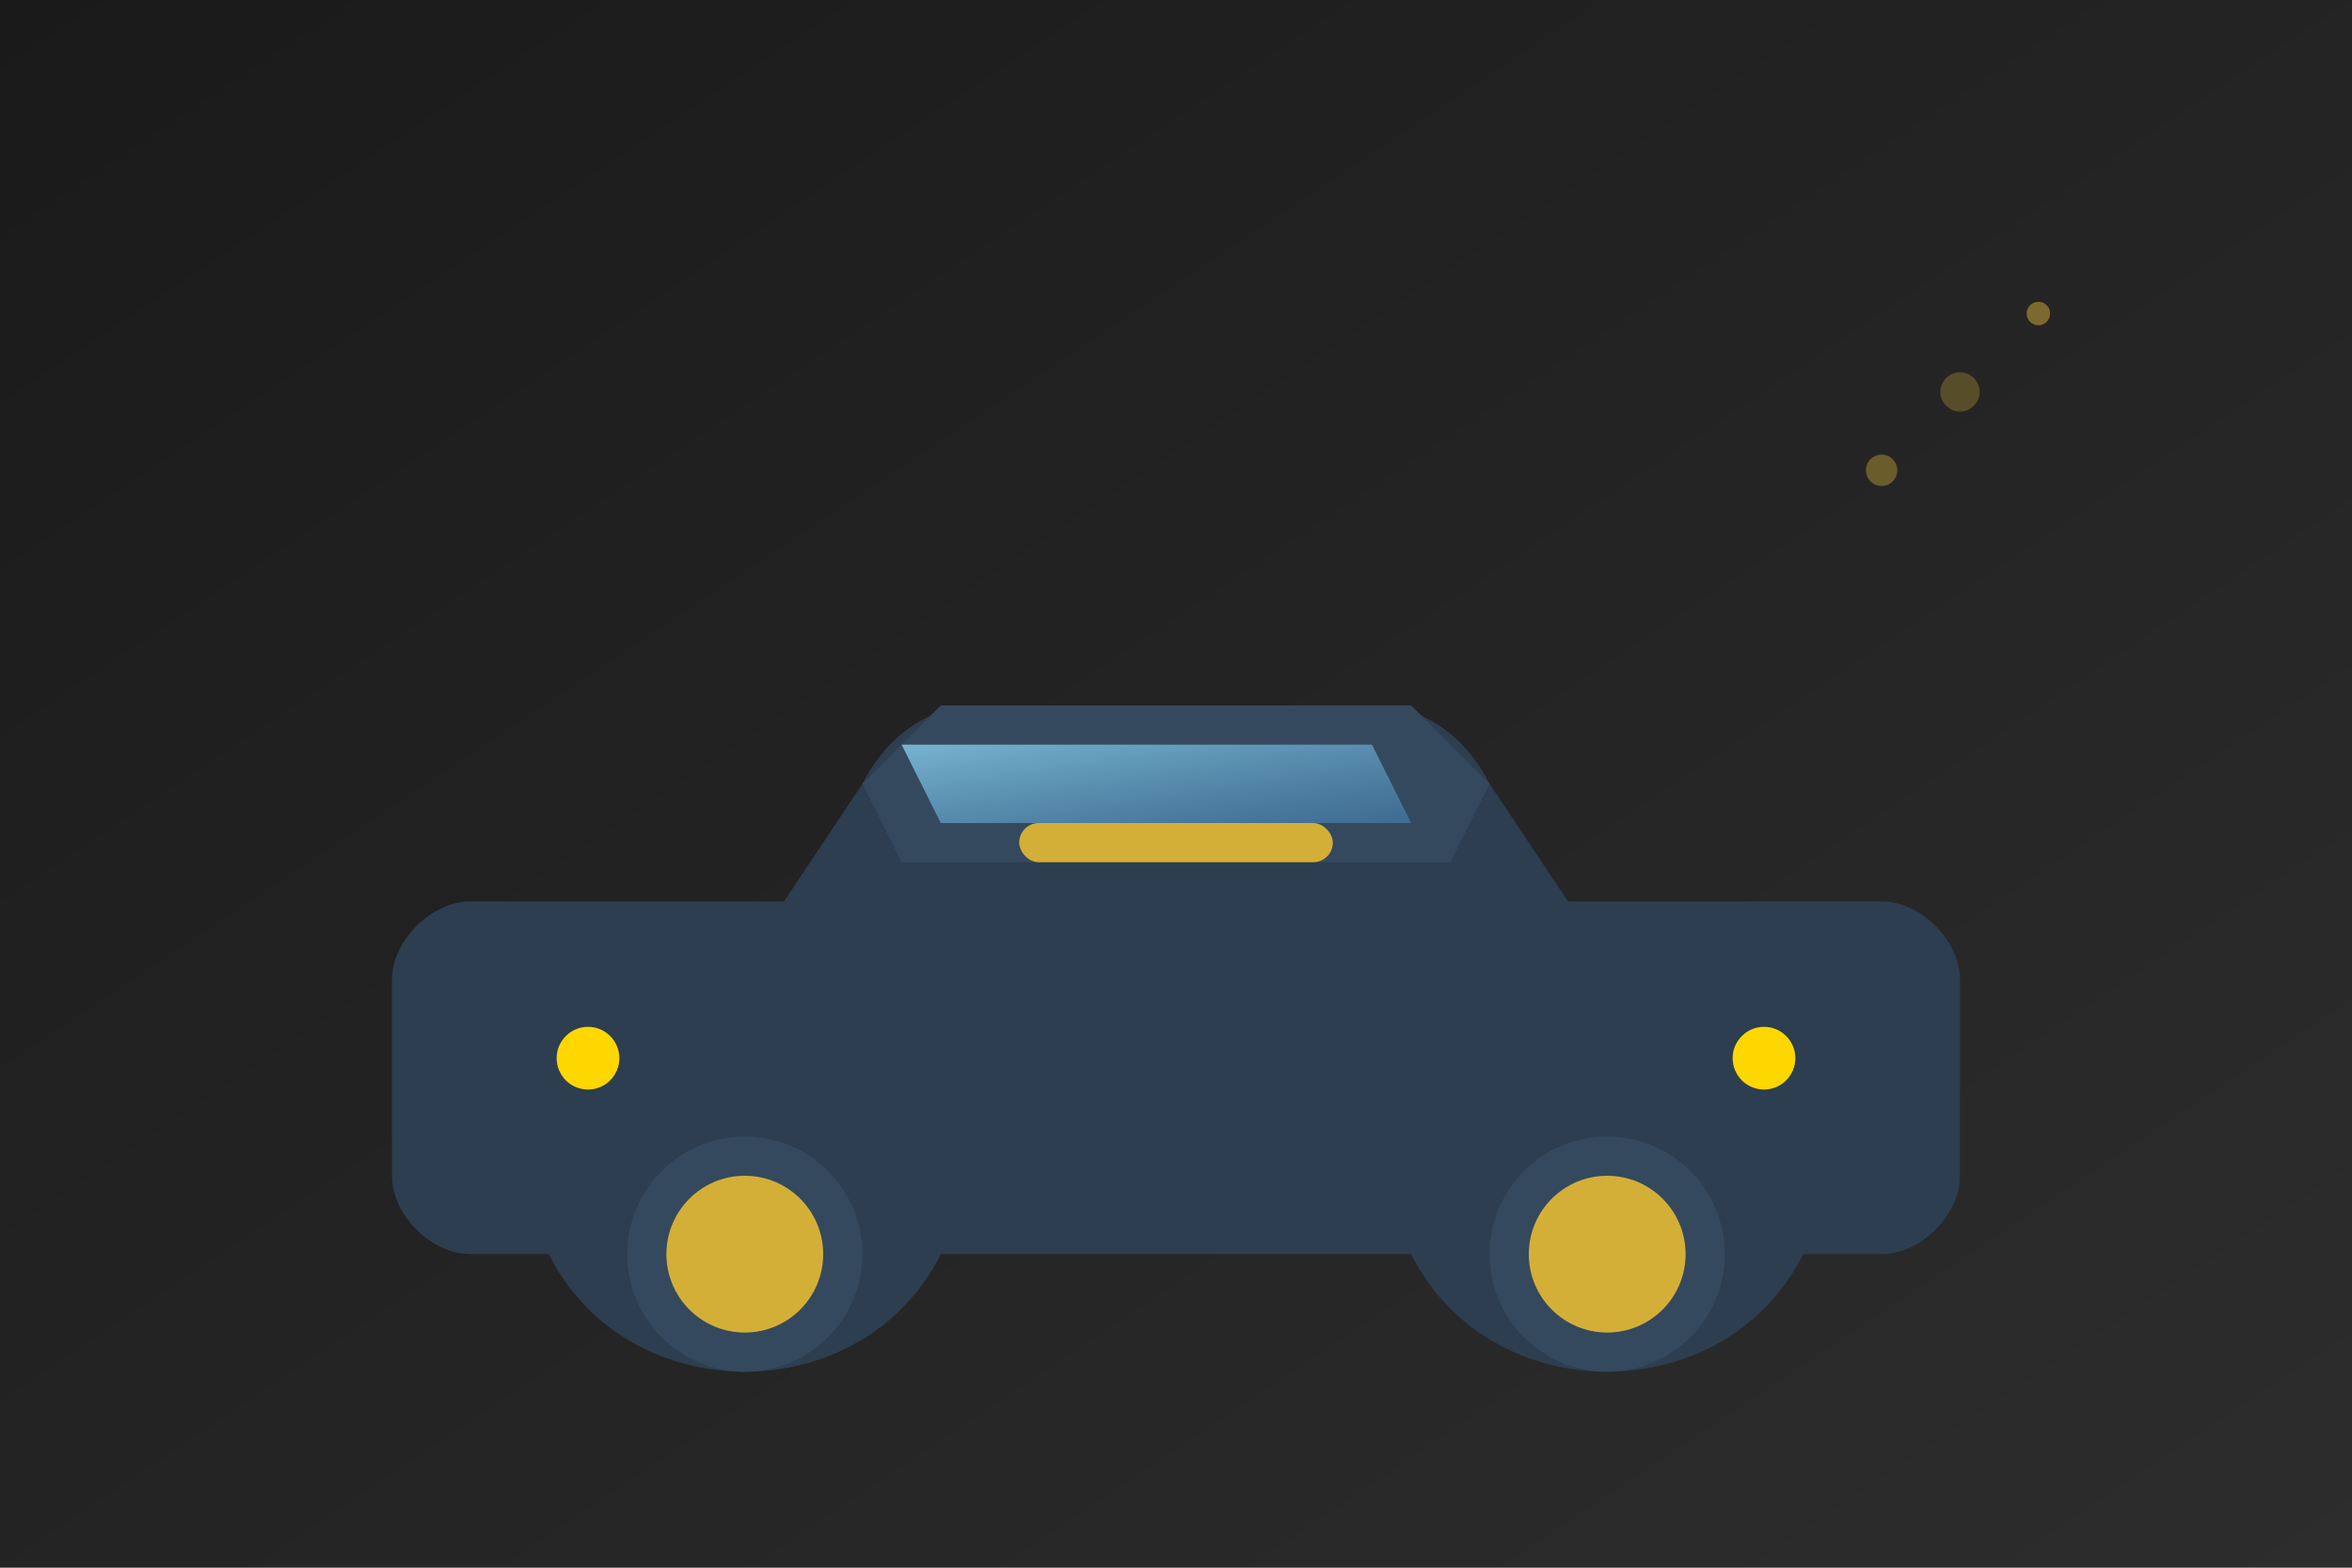 <svg width="600" height="400" viewBox="0 0 600 400" fill="none" xmlns="http://www.w3.org/2000/svg">
  <!-- Background -->
  <rect width="600" height="400" fill="url(#gradient1)"/>
  
  <!-- Car Body -->
  <path d="M100 250C100 240 110 230 120 230H200L220 200C225 190 235 180 250 180H350C365 180 375 190 380 200L400 230H480C490 230 500 240 500 250V300C500 310 490 320 480 320H460C450 340 430 350 410 350C390 350 370 340 360 320H240C230 340 210 350 190 350C170 350 150 340 140 320H120C110 320 100 310 100 300V250Z" fill="#2C3E50"/>
  
  <!-- Car Windows -->
  <path d="M220 200L240 180H360L380 200L370 220H230L220 200Z" fill="#34495E"/>
  <path d="M230 190L350 190L360 210H240L230 190Z" fill="url(#gradient2)"/>
  
  <!-- Car Wheels -->
  <circle cx="190" cy="320" r="30" fill="#34495E"/>
  <circle cx="410" cy="320" r="30" fill="#34495E"/>
  <circle cx="190" cy="320" r="20" fill="#D4AF37"/>
  <circle cx="410" cy="320" r="20" fill="#D4AF37"/>
  
  <!-- Car Details -->
  <rect x="260" y="210" width="80" height="10" rx="5" fill="#D4AF37"/>
  <circle cx="150" cy="270" r="8" fill="#FFD700"/>
  <circle cx="450" cy="270" r="8" fill="#FFD700"/>
  
  <!-- Decorative Elements -->
  <circle cx="500" cy="100" r="5" fill="#D4AF37" opacity="0.3"/>
  <circle cx="520" cy="80" r="3" fill="#D4AF37" opacity="0.5"/>
  <circle cx="480" cy="120" r="4" fill="#D4AF37" opacity="0.4"/>
  
  <defs>
    <linearGradient id="gradient1" x1="0%" y1="0%" x2="100%" y2="100%">
      <stop offset="0%" style="stop-color:#1a1a1a;stop-opacity:1" />
      <stop offset="100%" style="stop-color:#2d2d2d;stop-opacity:1" />
    </linearGradient>
    <linearGradient id="gradient2" x1="0%" y1="0%" x2="100%" y2="100%">
      <stop offset="0%" style="stop-color:#87CEEB;stop-opacity:0.8" />
      <stop offset="100%" style="stop-color:#4682B4;stop-opacity:0.6" />
    </linearGradient>
  </defs>
</svg>
